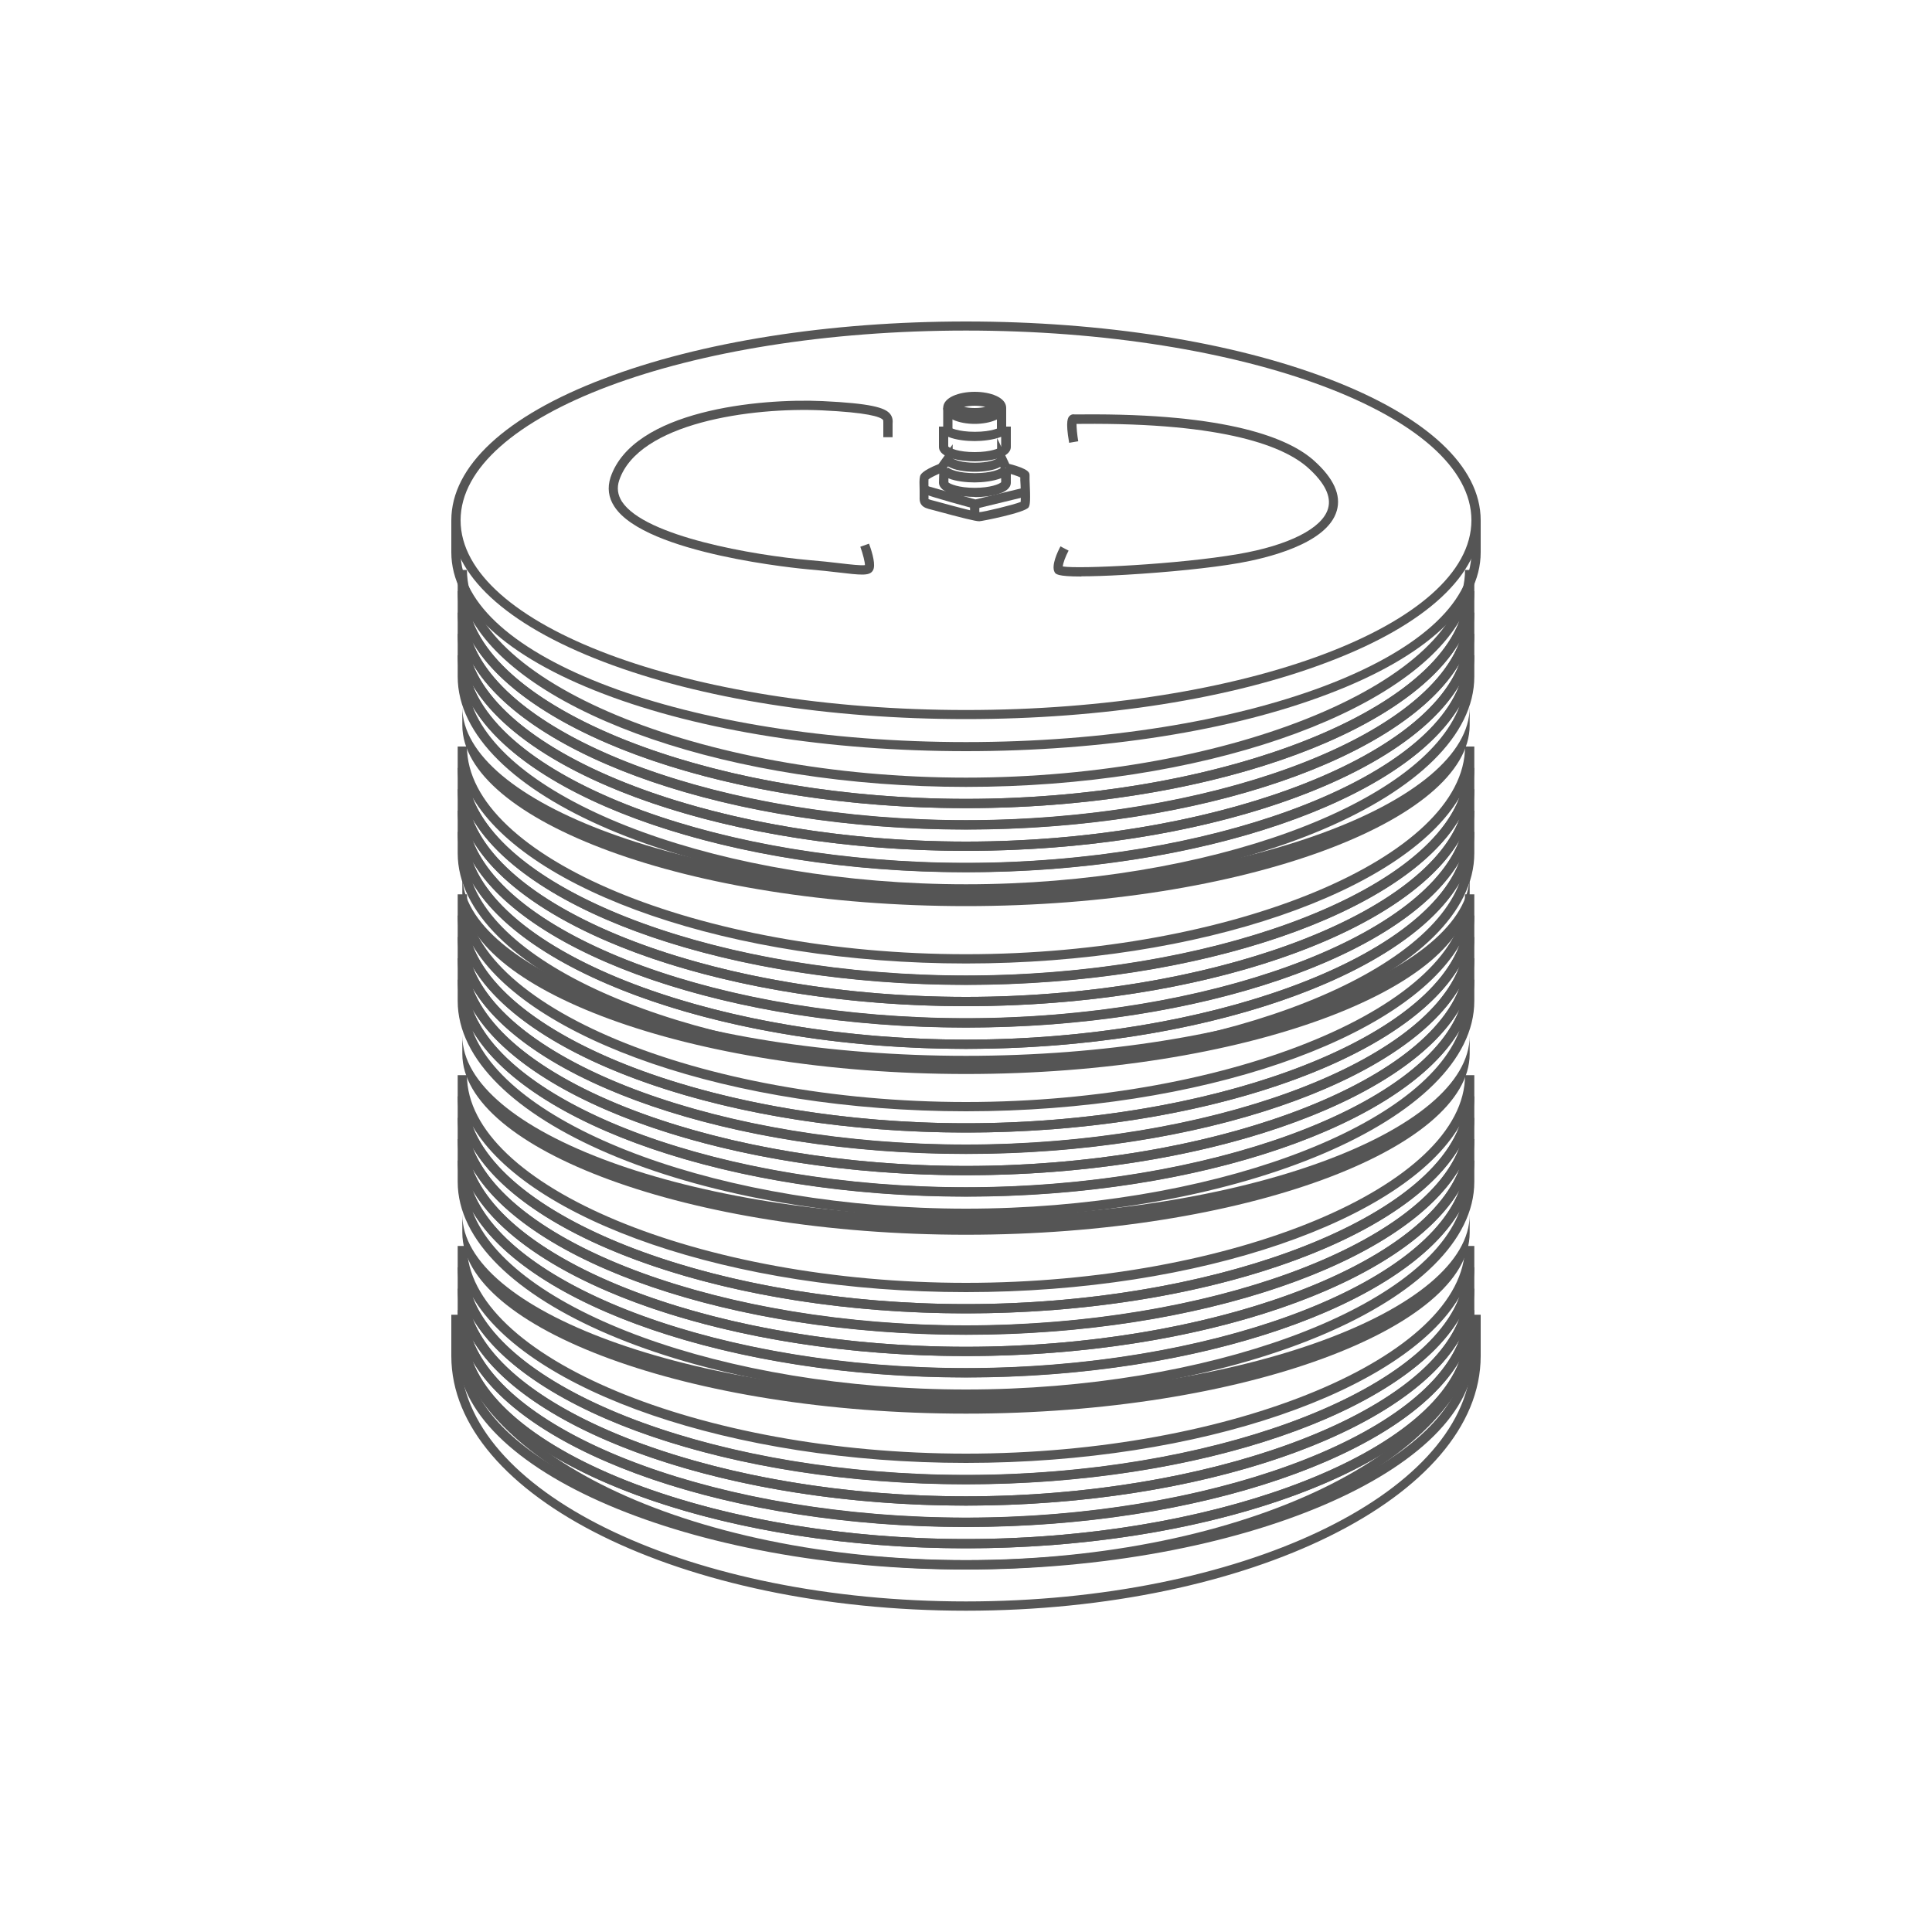 <?xml version="1.0" encoding="UTF-8"?><svg id="_層_1" xmlns="http://www.w3.org/2000/svg" viewBox="0 0 100 100"><defs><style>.cls-1{fill:#555;}</style></defs><path class="cls-1" d="M50,83.37c-14.69,0-26.64-5.91-26.64-13.18v-2.14h.48c0,7,11.74,12.7,26.16,12.7s26.16-5.7,26.16-12.7h.48v2.14c0,7.27-11.95,13.18-26.64,13.18Zm-26.15-12.79c.42,6.82,11.99,12.31,26.15,12.31s25.73-5.49,26.15-12.31c-2.39,6.06-13.21,10.65-26.15,10.65s-23.77-4.59-26.15-10.65Z"/><path class="cls-1" d="M76.07,62.87c0,4.91-11.67,9.36-26.07,9.36s-26.07-4.45-26.07-9.36v.94c0,4.91,11.67,9.36,26.07,9.36s26.07-4.45,26.07-9.36v-.94Z"/><path class="cls-1" d="M50,81.24c-14.26,0-26.31-5.14-26.31-11.23v-1.1h.48c0,5.73,12.07,10.75,25.83,10.75s25.83-5.02,25.83-10.75h.48v1.1c0,6.09-12.05,11.23-26.31,11.23Zm-25.54-9.69c1.91,5.06,13.03,9.21,25.54,9.21s23.63-4.15,25.54-9.21c-2.87,4.86-13.4,8.59-25.54,8.59s-22.68-3.73-25.54-8.59Z"/><path class="cls-1" d="M50,80.14c-14.26,0-26.31-5.14-26.31-11.23v-1.1h.48c0,5.73,12.07,10.75,25.83,10.75s25.83-5.02,25.83-10.75h.48v1.1c0,6.09-12.05,11.23-26.31,11.23Zm-25.54-9.69c1.91,5.06,13.03,9.21,25.54,9.21s23.63-4.15,25.54-9.21c-2.87,4.86-13.4,8.59-25.54,8.59s-22.68-3.73-25.54-8.59Z"/><path class="cls-1" d="M50,79.03c-14.26,0-26.31-5.14-26.31-11.23v-1.1h.48c0,5.73,12.07,10.75,25.83,10.75s25.83-5.02,25.83-10.75h.48v1.1c0,6.09-12.05,11.23-26.31,11.23Zm-25.54-9.69c1.91,5.06,13.03,9.21,25.54,9.21s23.63-4.15,25.54-9.21c-2.87,4.86-13.4,8.59-25.54,8.59s-22.68-3.73-25.54-8.59Z"/><path class="cls-1" d="M50,77.93c-14.26,0-26.31-5.14-26.31-11.23v-1.1h.48c0,5.73,12.07,10.75,25.83,10.75s25.83-5.02,25.83-10.75h.48v1.1c0,6.09-12.05,11.23-26.31,11.23Zm-25.54-9.69c1.91,5.06,13.03,9.21,25.54,9.21s23.63-4.15,25.54-9.21c-2.87,4.86-13.4,8.59-25.54,8.59s-22.68-3.73-25.54-8.59Z"/><path class="cls-1" d="M50,76.82c-14.26,0-26.31-5.14-26.31-11.23v-1.1h.48c0,5.73,12.07,10.75,25.83,10.75s25.83-5.02,25.83-10.75h.48v1.1c0,6.09-12.05,11.23-26.31,11.23Zm-25.54-9.69c1.91,5.06,13.03,9.21,25.54,9.21s23.63-4.15,25.54-9.21c-2.87,4.86-13.4,8.59-25.54,8.59s-22.68-3.73-25.54-8.59Z"/><path class="cls-1" d="M50,72.4c-14.26,0-26.31-5.14-26.31-11.23v-1.1h.48c0,5.73,12.07,10.75,25.83,10.75s25.83-5.02,25.83-10.75h.48v1.1c0,6.09-12.05,11.23-26.31,11.23Zm-25.54-9.69c1.91,5.06,13.03,9.21,25.54,9.21s23.63-4.15,25.54-9.21c-2.87,4.86-13.4,8.59-25.54,8.59s-22.68-3.73-25.54-8.59Z"/><path class="cls-1" d="M50,71.29c-14.26,0-26.31-5.14-26.31-11.23v-1.1h.48c0,5.73,12.07,10.75,25.83,10.75s25.83-5.02,25.83-10.75h.48v1.1c0,6.09-12.05,11.23-26.31,11.23Zm-25.54-9.69c1.91,5.06,13.03,9.21,25.54,9.21s23.63-4.15,25.54-9.21c-2.87,4.86-13.4,8.59-25.54,8.59s-22.68-3.73-25.54-8.59Z"/><path class="cls-1" d="M50,70.19c-14.26,0-26.31-5.14-26.31-11.23v-1.1h.48c0,5.73,12.07,10.75,25.83,10.75s25.83-5.02,25.83-10.75h.48v1.1c0,6.09-12.05,11.23-26.31,11.23Zm-25.54-9.69c1.91,5.06,13.03,9.21,25.54,9.21s23.63-4.15,25.54-9.21c-2.87,4.86-13.4,8.59-25.54,8.59s-22.68-3.73-25.54-8.59Z"/><path class="cls-1" d="M50,69.08c-14.26,0-26.31-5.14-26.31-11.23v-1.1h.48c0,5.73,12.07,10.75,25.83,10.75s25.83-5.02,25.83-10.75h.48v1.1c0,6.09-12.05,11.23-26.31,11.23Zm-25.54-9.69c1.91,5.06,13.03,9.21,25.54,9.21s23.63-4.15,25.54-9.21c-2.87,4.86-13.4,8.59-25.54,8.59s-22.68-3.73-25.54-8.59Z"/><path class="cls-1" d="M50,67.98c-14.26,0-26.31-5.14-26.31-11.23v-1.1h.48c0,5.73,12.07,10.75,25.83,10.75s25.83-5.02,25.83-10.75h.48v1.1c0,6.09-12.05,11.23-26.31,11.23Zm-25.54-9.69c1.91,5.06,13.03,9.21,25.54,9.21s23.63-4.15,25.54-9.21c-2.87,4.86-13.4,8.59-25.54,8.59s-22.68-3.73-25.54-8.59Z"/><path class="cls-1" d="M50,63.04c-14.26,0-26.31-5.14-26.31-11.23v-1.1h.48c0,5.73,12.07,10.75,25.83,10.75s25.83-5.02,25.83-10.75h.48v1.1c0,6.09-12.05,11.23-26.31,11.23Zm-25.54-9.69c1.91,5.06,13.03,9.21,25.54,9.21s23.63-4.15,25.54-9.21c-2.87,4.86-13.4,8.59-25.54,8.59s-22.68-3.73-25.54-8.59Z"/><path class="cls-1" d="M50,61.93c-14.26,0-26.31-5.14-26.31-11.23v-1.1h.48c0,5.73,12.07,10.75,25.83,10.75s25.83-5.02,25.83-10.75h.48v1.1c0,6.09-12.05,11.23-26.31,11.23Zm-25.54-9.69c1.91,5.06,13.03,9.21,25.54,9.21s23.63-4.15,25.54-9.21c-2.87,4.86-13.4,8.59-25.54,8.59s-22.68-3.73-25.54-8.59Z"/><path class="cls-1" d="M50,60.83c-14.26,0-26.31-5.14-26.31-11.23v-1.1h.48c0,5.73,12.07,10.75,25.83,10.75s25.83-5.02,25.83-10.75h.48v1.1c0,6.09-12.05,11.23-26.31,11.23Zm-25.54-9.69c1.91,5.06,13.03,9.21,25.54,9.21s23.63-4.15,25.54-9.21c-2.87,4.86-13.4,8.59-25.54,8.59s-22.68-3.73-25.54-8.59Z"/><path class="cls-1" d="M50,59.72c-14.26,0-26.31-5.14-26.31-11.23v-1.1h.48c0,5.73,12.07,10.75,25.83,10.75s25.83-5.02,25.83-10.75h.48v1.1c0,6.09-12.05,11.23-26.31,11.23Zm-25.54-9.69c1.91,5.06,13.03,9.21,25.54,9.21s23.63-4.15,25.54-9.21c-2.87,4.86-13.4,8.59-25.54,8.59s-22.68-3.73-25.54-8.59Z"/><path class="cls-1" d="M50,58.62c-14.26,0-26.31-5.14-26.31-11.23v-1.1h.48c0,5.73,12.07,10.75,25.83,10.75s25.83-5.02,25.83-10.75h.48v1.1c0,6.09-12.05,11.23-26.31,11.23Zm-25.54-9.69c1.91,5.06,13.03,9.21,25.54,9.21s23.63-4.15,25.54-9.21c-2.87,4.86-13.4,8.59-25.54,8.59s-22.68-3.73-25.54-8.59Z"/><path class="cls-1" d="M50,55.39c-14.26,0-26.31-5.14-26.31-11.23v-1.1h.48c0,5.73,12.07,10.75,25.83,10.75s25.83-5.02,25.83-10.75h.48v1.1c0,6.09-12.05,11.23-26.31,11.23Zm-25.54-9.69c1.91,5.06,13.03,9.21,25.54,9.21s23.63-4.15,25.54-9.21c-2.87,4.86-13.4,8.59-25.54,8.59s-22.68-3.73-25.54-8.59Z"/><path class="cls-1" d="M50,54.29c-14.26,0-26.31-5.14-26.31-11.23v-1.1h.48c0,5.73,12.07,10.75,25.83,10.75s25.83-5.02,25.83-10.75h.48v1.1c0,6.09-12.05,11.23-26.31,11.23Zm-25.54-9.69c1.91,5.06,13.03,9.21,25.54,9.21s23.63-4.15,25.54-9.21c-2.87,4.86-13.4,8.59-25.54,8.59s-22.68-3.73-25.54-8.59Z"/><path class="cls-1" d="M50,53.18c-14.26,0-26.31-5.14-26.31-11.23v-1.1h.48c0,5.73,12.07,10.75,25.83,10.75s25.83-5.02,25.83-10.75h.48v1.1c0,6.09-12.05,11.23-26.31,11.23Zm-25.54-9.69c1.91,5.06,13.03,9.21,25.54,9.21s23.63-4.15,25.54-9.21c-2.87,4.86-13.4,8.59-25.54,8.59s-22.68-3.73-25.54-8.59Z"/><path class="cls-1" d="M50,52.08c-14.26,0-26.31-5.14-26.31-11.23v-1.1h.48c0,5.73,12.07,10.75,25.83,10.75s25.83-5.02,25.83-10.75h.48v1.1c0,6.09-12.05,11.23-26.31,11.23Zm-25.54-9.69c1.91,5.06,13.03,9.21,25.54,9.21s23.63-4.15,25.54-9.21c-2.87,4.86-13.4,8.59-25.54,8.59s-22.68-3.73-25.54-8.59Z"/><path class="cls-1" d="M50,50.97c-14.26,0-26.31-5.14-26.31-11.23v-1.1h.48c0,5.73,12.07,10.75,25.83,10.75s25.83-5.02,25.83-10.75h.48v1.1c0,6.09-12.05,11.23-26.31,11.23Zm-25.54-9.69c1.91,5.06,13.03,9.21,25.54,9.21s23.63-4.15,25.54-9.21c-2.87,4.86-13.4,8.59-25.54,8.59s-22.68-3.73-25.54-8.59Z"/><path class="cls-1" d="M50,46.25c-14.26,0-26.31-5.14-26.31-11.23v-1.1h.48c0,5.73,12.07,10.75,25.83,10.75s25.83-5.02,25.83-10.75h.48v1.1c0,6.09-12.05,11.23-26.31,11.23Zm-25.54-9.69c1.91,5.06,13.03,9.21,25.54,9.21s23.63-4.15,25.54-9.21c-2.87,4.86-13.4,8.59-25.54,8.59s-22.68-3.73-25.54-8.59Z"/><path class="cls-1" d="M50,45.14c-14.26,0-26.31-5.14-26.31-11.23v-1.1h.48c0,5.73,12.07,10.75,25.83,10.75s25.83-5.02,25.83-10.75h.48v1.1c0,6.09-12.05,11.23-26.31,11.23Zm-25.54-9.69c1.91,5.06,13.03,9.21,25.54,9.21s23.63-4.15,25.54-9.21c-2.87,4.86-13.4,8.59-25.54,8.59s-22.68-3.73-25.54-8.59Z"/><path class="cls-1" d="M50,44.04c-14.26,0-26.31-5.14-26.31-11.23v-1.1h.48c0,5.73,12.07,10.75,25.83,10.75s25.83-5.02,25.83-10.75h.48v1.1c0,6.09-12.05,11.23-26.31,11.23Zm-25.54-9.69c1.91,5.06,13.03,9.21,25.54,9.21s23.63-4.15,25.54-9.21c-2.87,4.86-13.4,8.59-25.54,8.59s-22.68-3.73-25.54-8.59Z"/><path class="cls-1" d="M50,42.93c-14.26,0-26.31-5.14-26.31-11.23v-1.1h.48c0,5.73,12.07,10.75,25.83,10.75s25.83-5.02,25.83-10.75h.48v1.1c0,6.09-12.05,11.23-26.31,11.23Zm-25.54-9.69c1.91,5.06,13.03,9.21,25.54,9.21s23.63-4.15,25.54-9.21c-2.87,4.86-13.4,8.59-25.54,8.59s-22.68-3.73-25.54-8.59Z"/><path class="cls-1" d="M50,41.83c-14.26,0-26.31-5.14-26.31-11.23v-1.1h.48c0,5.73,12.07,10.75,25.83,10.75s25.83-5.02,25.83-10.75h.48v1.1c0,6.09-12.05,11.23-26.31,11.23Zm-25.54-9.69c1.91,5.06,13.03,9.21,25.54,9.21s23.63-4.15,25.54-9.21c-2.87,4.86-13.4,8.59-25.54,8.59s-22.68-3.73-25.54-8.59Z"/><path class="cls-1" d="M76.07,53.61c0,4.91-11.67,9.36-26.07,9.36s-26.07-4.45-26.07-9.36v.94c0,4.91,11.67,9.36,26.07,9.36s26.07-4.45,26.07-9.36v-.94Z"/><path class="cls-1" d="M76.07,45.29c0,4.91-11.67,9.36-26.07,9.36s-26.07-4.45-26.07-9.36v.94c0,4.91,11.67,9.36,26.07,9.36s26.07-4.45,26.07-9.36v-.94Z"/><path class="cls-1" d="M76.07,36.6c0,4.91-11.67,9.36-26.07,9.36s-26.07-4.45-26.07-9.36v.94c0,4.91,11.67,9.36,26.07,9.36s26.07-4.45,26.07-9.36v-.94Z"/><path class="cls-1" d="M50,38.88c-7.08,0-13.74-1.05-18.75-2.96-5.09-1.94-7.89-4.54-7.89-7.33v-1.66h.48v1.66c0,5.41,11.74,9.82,26.16,9.82s26.16-4.4,26.16-9.82v-1.66h.48v1.66c0,2.79-2.8,5.4-7.89,7.33-5.01,1.91-11.67,2.96-18.75,2.96Z"/><path class="cls-1" d="M50,37.22c-7.08,0-13.74-1.05-18.75-2.96-5.09-1.94-7.89-4.54-7.89-7.33s2.8-5.4,7.89-7.33c5.01-1.91,11.67-2.96,18.75-2.96s13.74,1.05,18.75,2.96c5.09,1.94,7.89,4.54,7.89,7.33s-2.8,5.4-7.89,7.33c-5.01,1.91-11.67,2.96-18.75,2.96Zm0-20.11c-14.43,0-26.16,4.4-26.16,9.82s11.74,9.82,26.16,9.82,26.16-4.4,26.16-9.82-11.74-9.82-26.16-9.82Z"/><path class="cls-1" d="M44.63,29.74c-.27,0-.66-.04-1.23-.11-.42-.05-.95-.11-1.56-.16-.34-.03-8.43-.78-10.04-3.25-.31-.47-.37-.98-.2-1.51,1.17-3.47,7.69-4.1,10.97-3.95,2.52,.12,3.22,.34,3.49,.65,.16,.19,.15,.39,.14,.52,0,.03,0,.06,0,.08v.62h-.48v-.62s0-.08,0-.12c0-.11,0-.13-.02-.16-.14-.16-.8-.38-3.15-.49-3.67-.17-9.5,.65-10.5,3.62-.13,.39-.08,.75,.14,1.1,1.19,1.82,6.86,2.78,9.68,3.03,.62,.05,1.15,.11,1.57,.16,.59,.07,1.15,.13,1.33,.1,0-.14-.1-.57-.24-.95l.45-.16c.18,.49,.36,1.13,.2,1.39-.09,.15-.25,.21-.56,.21Z"/><path class="cls-1" d="M55.98,29.84c-1.28,0-1.35-.13-1.4-.24-.17-.34,.16-1.04,.31-1.32l.42,.22c-.16,.3-.29,.65-.3,.82,.84,.14,5.99-.11,9.07-.64,2.63-.45,4.37-1.34,4.66-2.36,.18-.62-.17-1.33-1.04-2.11-1.2-1.07-4.2-2.34-11.72-2.27-.12,0-.2,0-.26,0,0,.19,.03,.56,.09,.9l-.47,.08c-.21-1.16-.05-1.32,.02-1.39,.07-.07,.16-.1,.26-.08,.02,0,.18,0,.35,0,7.67-.07,10.78,1.26,12.04,2.39,1.02,.91,1.42,1.79,1.18,2.6-.5,1.73-3.69,2.46-5.04,2.7-1.48,.26-3.68,.48-5.88,.61-1.03,.06-1.77,.08-2.3,.08Z"/><path class="cls-1" d="M50.49,26.35l-.06-.02q-2.76-.75-2.82-.87l.21-.11,.09-.22c.12,.04,1.62,.46,2.58,.72l2.52-.61,.11,.46-2.64,.64Z"/><rect class="cls-1" x="50.21" y="26.11" width=".48" height=".64"/><path class="cls-1" d="M50.45,25.72c-.69,0-1.85-.16-1.85-.75l.02-.61s-.02-.09-.02-.14h.48s0-.03,0-.03c.05,.09,.52,.3,1.38,.3s1.32-.21,1.38-.3c0,0,0,.01,0,.03h.48v.76c0,.59-1.16,.75-1.85,.75Zm-1.37-.76c.08,.09,.55,.29,1.37,.29s1.29-.2,1.37-.29v-.21c-.4,.16-.97,.22-1.37,.22s-.96-.05-1.36-.21v.21Z"/><path class="cls-1" d="M50.45,23.88c-.69,0-1.85-.16-1.85-.75v-1.05h.48s0-.03,0-.03c.05,.09,.52,.3,1.38,.3s1.32-.21,1.38-.3c0,0,0,.01,0,.03h.48v1.05c0,.59-1.16,.75-1.85,.75Zm-1.37-.77c.08,.09,.54,.29,1.37,.29s1.29-.2,1.37-.29v-.5c-.4,.16-.97,.22-1.37,.22s-.97-.05-1.37-.22v.5Z"/><path class="cls-1" d="M50.45,21.94c-.81,0-1.63-.29-1.63-.83s.82-.83,1.63-.83,1.63,.29,1.63,.83-.82,.83-1.63,.83Zm0-1.19c-.75,0-1.15,.26-1.15,.35s.4,.35,1.15,.35,1.15-.26,1.15-.35-.4-.35-1.15-.35Z"/><path class="cls-1" d="M50.45,21.6c-.2,0-1.21-.03-1.21-.54,0-.39,.63-.54,1.21-.54s1.21,.14,1.21,.54c0,.51-1.01,.54-1.21,.54Zm-.55-.54c.13,.03,.32,.06,.55,.06s.42-.03,.55-.06c-.13-.03-.32-.06-.55-.06s-.42,.03-.55,.06Z"/><path class="cls-1" d="M50.68,26.98c-.18,0-.84-.16-2.35-.57l-.27-.07c-.44-.12-.47-.37-.46-.62v-.07c0-.07,0-.16,0-.26-.01-.33-.02-.58,.02-.73,.02-.08,.07-.28,.96-.64l.73-1.02v.72c.09,.08,.49,.23,1.15,.23s1.06-.14,1.15-.23v-1.05l.63,1.34c1.05,.27,1.05,.47,1.05,.6,0,.03,0,.11,0,.22,.05,1.07,.03,1.3-.05,1.43-.19,.28-2.43,.72-2.55,.72Zm-2.6-1.14s.04,.02,.11,.04l.27,.07c1.34,.37,2.08,.55,2.22,.56,.21,0,1.78-.38,2.15-.53,.02-.23,0-.88-.02-1.12v-.15c-.14-.07-.47-.18-.8-.26l.06-.24-.23,.11-.07-.15c-.32,.18-.85,.25-1.32,.25-.5,0-1.06-.08-1.38-.28l-.2,.27-.07,.03c-.32,.13-.65,.29-.74,.37-.01,.12,0,.39,0,.56,0,.11,0,.21,0,.28v.08s0,.09,0,.11h0Zm4.73,.19h0Z"/><rect class="cls-1" x="48.82" y="21.11" width=".48" height="1.23"/><rect class="cls-1" x="51.6" y="21.11" width=".48" height="1.18"/></svg>